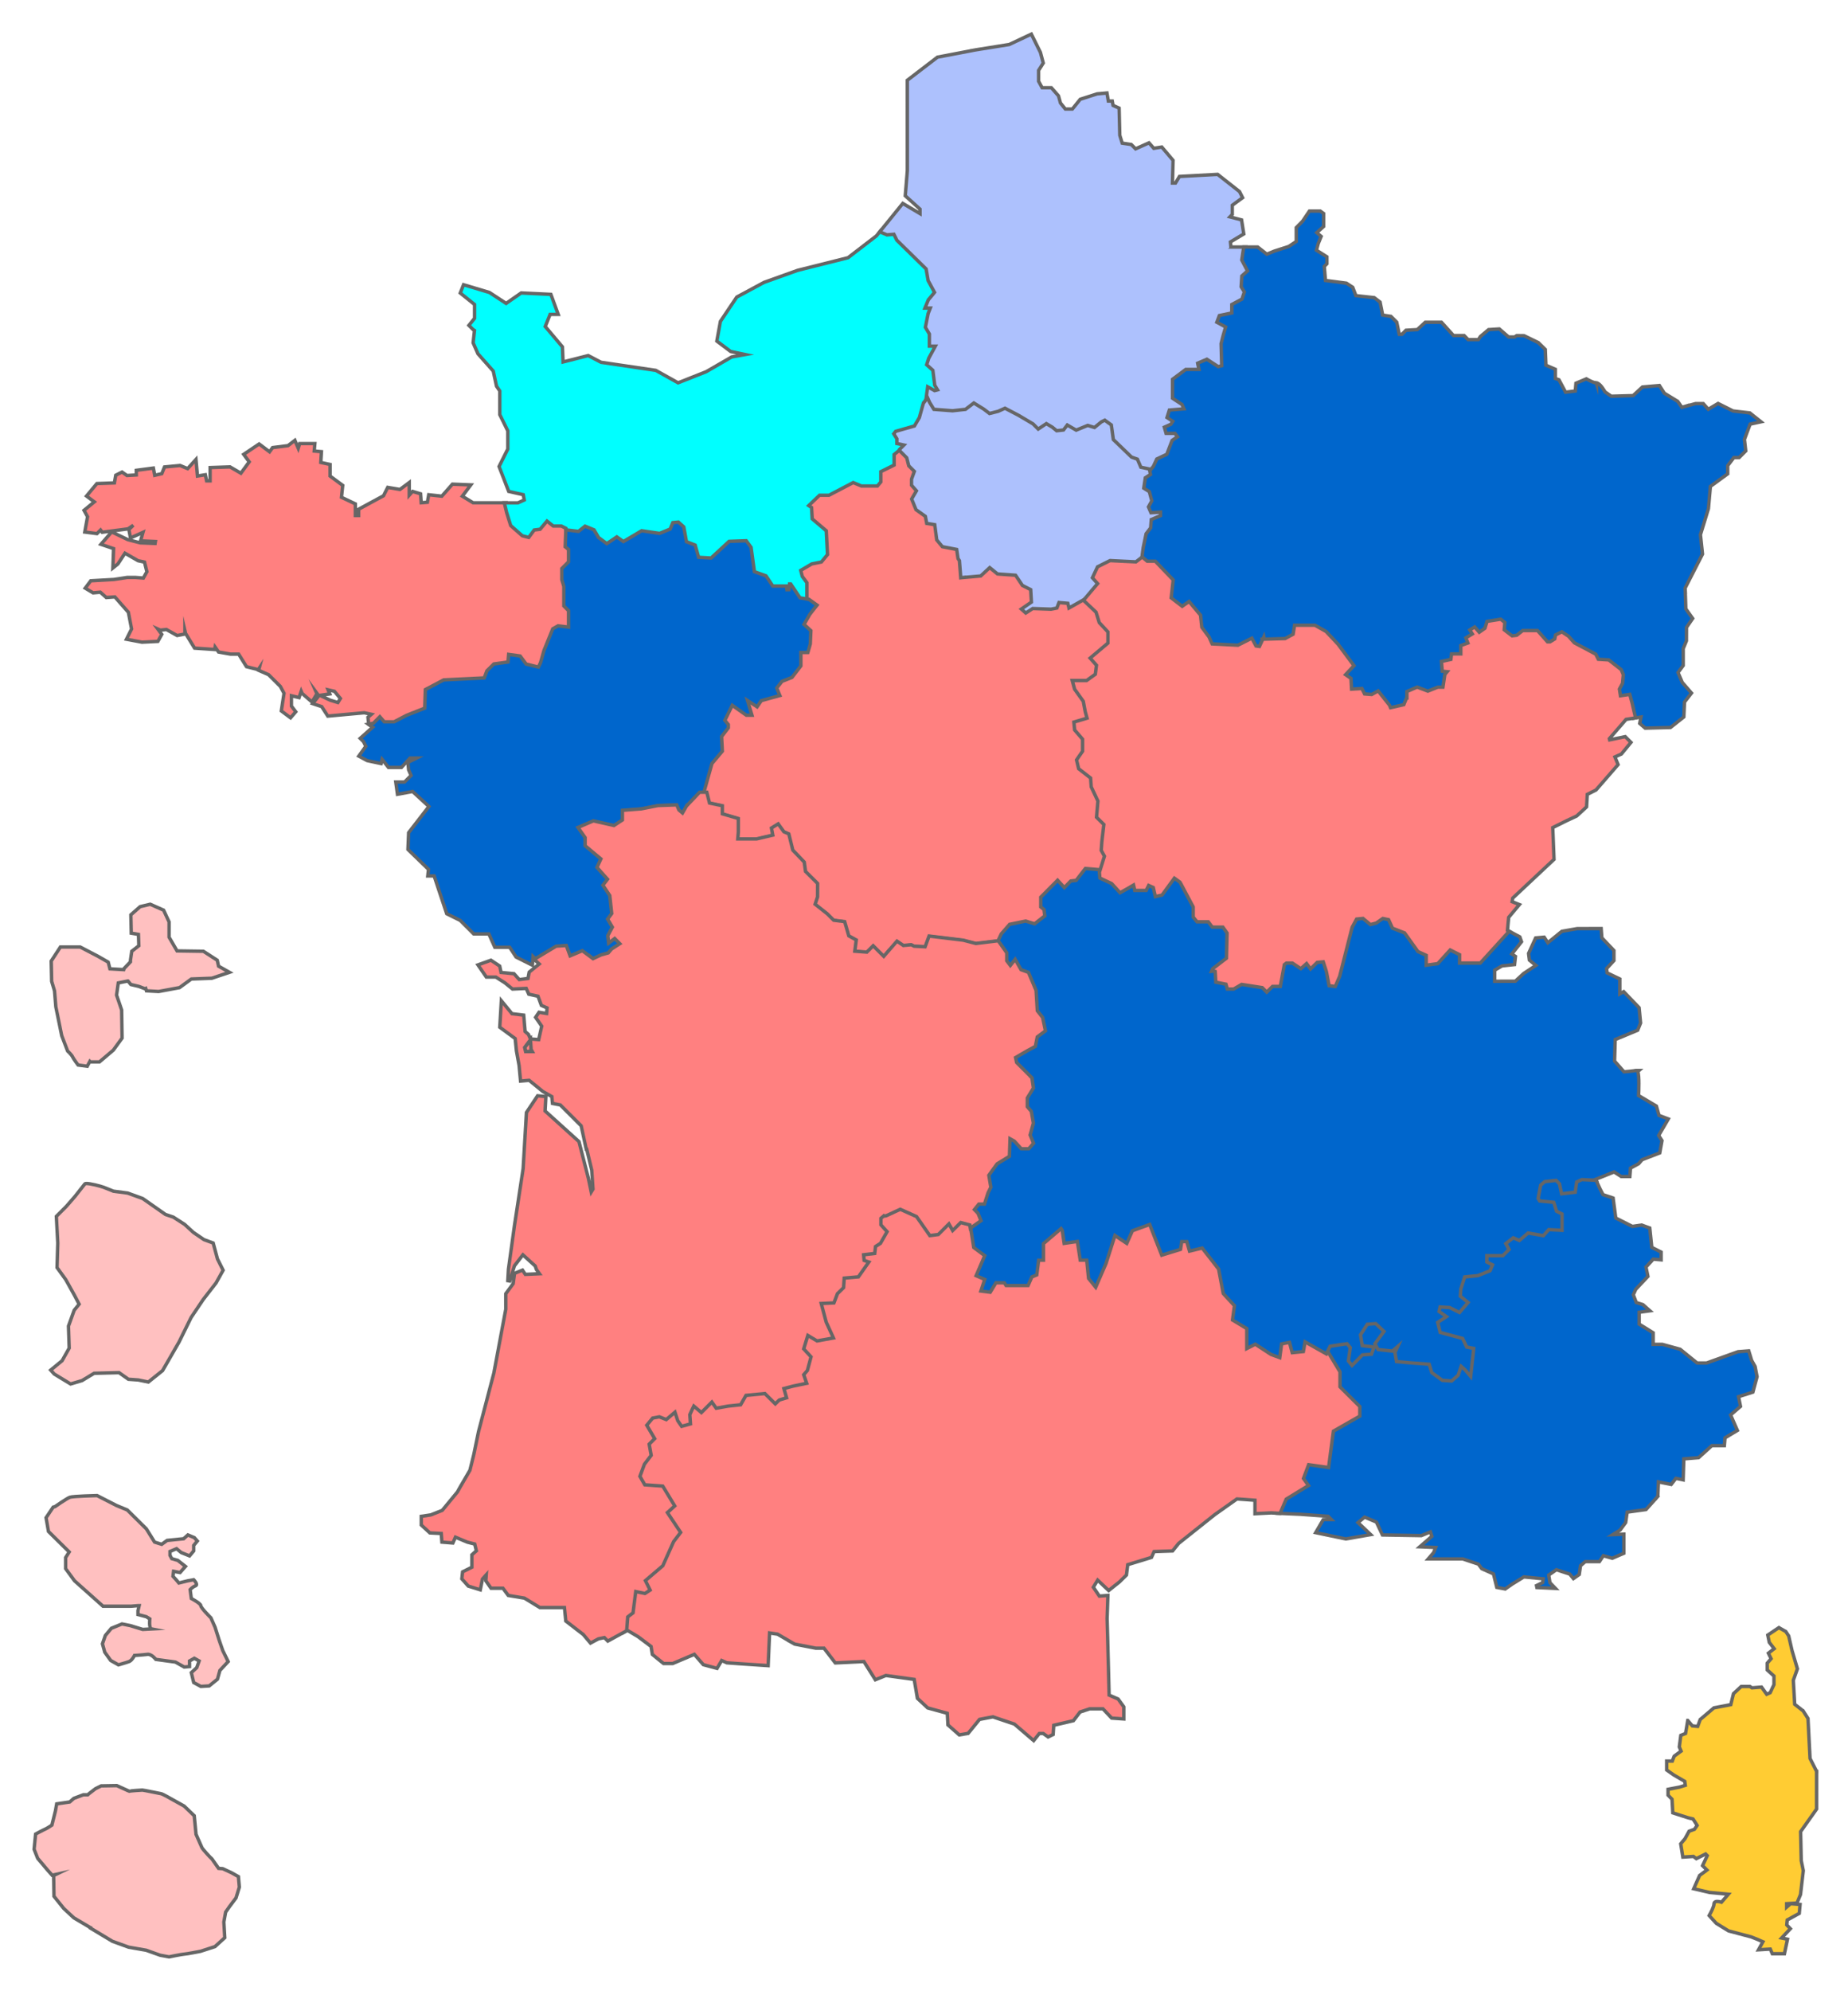 <?xml version="1.0" encoding="UTF-8" standalone="no"?>
<!-- Generator: Adobe Illustrator 16.0.0, SVG Export Plug-In . SVG Version: 6.00 Build 0)  -->

<svg
   version="1.1"
   id="Calque_1"
   x="0px"
   y="0px"
   width="542.033px"
   height="583.661px"
   viewBox="0 0 542.033 583.661"
   enable-background="new 0 0 542.033 583.661"
   xml:space="preserve"
   xmlns="http://www.w3.org/2000/svg"
   xmlns:svg="http://www.w3.org/2000/svg"
   xmlns:rdf="http://www.w3.org/1999/02/22-rdf-syntax-ns#"
   xmlns:cc="http://creativecommons.org/ns#"
   xmlns:dc="http://purl.org/dc/elements/1.1/"><defs
   id="defs23" />

<path
   id="path3558"
   fill="#FFC0C0"
   stroke="#666666"
   stroke-miterlimit="10"
   d="M44.058,265.079l-2.953,0.704l-2.724,2.399  l0.116,5.383l2.109,0.356l0.113,3.327l-2.067,1.616l-0.387,2.632v0.466l-1.848,1.935l-0.116,0.352l-4.059-0.237l-0.501-1.961  l-2.953-1.689l-5.274-2.753h-5.792l-2.696,4.123l0.126,5.942l0.728,2.425l0.116,0.444l0.377,4.588l1.731,8.479l1.722,4.488  c0,0,1.222,1.146,1.463,1.722c0.25,0.571,1.617,2.396,1.617,2.396l2.685,0.359l0.759-1.404l0.126,0.142h2.685l4.069-3.45  l2.581-3.543l-0.126-8.238l-1.49-4.369l0.5-3.564l2.811-0.563h0.027l0.849,1.025l2.338,0.552l1.848,0.702l0.174-0.083l0.213,0.677  l3.568,0.204l6.14-1.137L56.116,287l6.024-0.231l5.16-1.735l-3.195-1.803l-0.377-1.733l-4.069-2.63l-7.727-0.112l-2.338-4.013  v-4.479l-1.606-3.448L44.058,265.079z" />
<path
   id="path3560"
   fill="#FFCC33"
   stroke="#666666"
   stroke-miterlimit="10"
   d="M28.471,438.426c0,0-7.122,0.166-7.989,0.5  c-0.874,0.316-4.359,2.746-4.359,2.746l-0.53,0.15l-2.079,3.098l0.703,4.035l6.083,6.002l-1.051,1.637v3.248l2.61,3.568l8.363,7.463  h8.168l2.08-0.178h0.345l-0.345,1.463v1.145l2.454,0.646l1.02,0.637c0,0-0.335,2.771,0.531,2.939l-2.6,0.145l-3.665-1.121  l-2.428-0.49l-3.126,1.283l-1.761,2.105l-0.846,2.438l0.674,2.455l1.752,2.434l2.261,1.275c0,0,2.262-0.631,3.126-0.959  c0.868-0.328,1.58-1.785,1.58-1.785s2.586-0.16,3.8-0.328c1.22-0.156,2.463,1.473,2.463,1.473l5.734,0.783l2.606,1.461l1.549-0.141  v-1.641l1.407-0.789l1.404,0.789l-0.704,1.963l-1.588,1.463l0.702,2.9l2.081,1.137l2.464-0.148l2.426-1.965l0.704-2.564l2.434-2.605  l-1.589-3.246l-1.021-2.934l-1.231-3.885l-1.22-2.752c0,0-2.963-2.924-2.963-3.576c0-0.639-2.782-2.104-2.782-2.104l-0.346-2.604  c0,0,0.712-0.787,1.578-1.117c0.877-0.328-0.532-1.777-0.532-1.777l-1.72,0.312l-2.637,0.645l-0.676-0.818l-1.045-1.146l0.171-1.455  l1.905,0.355l1.579-1.795l-2.252-1.775l-1.761-0.498l-0.519-0.963v-1.148l1.923-0.814l1.377,1.137l2.434,0.977l1.222-1.461v-1.619  l1.06-1.279l-0.874-0.996l-1.906-0.789l-1.232,1.117l-4.852,0.484l-1.587,1.146l-2.079-0.646l-2.425-3.889l-5.59-5.531l-3.126-1.291  L28.471,438.426z"
   style="fill:#ffc0c0;fill-opacity:1" />
<path
   id="path3562"
   fill="#FFC0C0"
   stroke="#666666"
   stroke-miterlimit="10"
   d="M25.211,346.946  c-0.144,0.006-0.261,0.061-0.317,0.105l-2.917,3.695l-2.531,2.91l-2.916,2.924l0.413,7.812l-0.211,7.202l2.543,3.514l2.489,4.471  l1.444,2.74l-1.444,1.764l-1.683,4.666l0.213,6.449l-2.08,3.693l-3.341,2.744l1.022,1.154l2.53,1.543l2.282,1.381l3.349-0.992  l3.549-2.145l7.315-0.184l2.742,1.938l2.917,0.211l2.926,0.605l4.176-3.346l4.821-8.367l3.551-7.206l3.551-5.276l3.763-4.849  l2.078-3.731l-1.655-3.302l-1.261-4.676l-2.713-0.999l-3.089-2.104l-2.569-2.355l-3.339-2.146l-2.29-0.773l-6.679-4.671  l-4.396-1.593l-4.188-0.555c0,0-1.873-0.772-2.914-1.164C29.437,347.692,26.269,346.874,25.211,346.946L25.211,346.946z" />
<path
   id="path3564"
   fill="#0066CC"
   stroke="#666666"
   stroke-miterlimit="10"
   d="M34.259,523.452l-4.591,0.08l-1.666,0.82  l-1.904,1.467l-0.355,0.324h-1.308l-2.782,1.049l-1.203,1.057l-3.827,0.555l-0.356,2.021l-1.049,4.211c0,0-1.475,0.986-1.906,1.146  c-0.434,0.16-2.869,1.469-2.869,1.469L10,542.116l1.059,2.666l2.867,3.4l1.376,1.549l1.107-0.248l-0.675,0.326l0.097,6.088  l2.866,3.568l2.957,2.748l5.207,3.08l0.353-0.211l-0.414,0.299l6.178,3.711l4.762,1.725l5.119,0.891l4.101,1.463l2.608,0.49  c0,0,4.011-0.818,4.531-0.818c0.519,0,4.687-0.811,4.687-0.811l4.272-1.385l2.868-2.605l-0.267-4.621l0.529-2.895l1.146-1.637  l1.897-2.523l0.969-3.152l-0.268-3.08l-2.011-1.135l-2.607-1.203l-1.202-0.086l-1.937-2.758c-0.433-0.322-2.782-2.918-2.953-3.332  c-0.171-0.406-1.722-3.889-1.722-3.889l-0.53-5.447l-2.956-2.838l-3.483-1.932c0,0-2.781-1.613-3.301-1.699  c-0.53-0.076-5.13-1.057-5.476-1.057c-0.344,0-3.743,0.246-3.831,0.322l-0.442-0.17L34.259,523.452z"
   style="fill:#ffc0c0;fill-opacity:1" />
<path
   id="path3586"
   fill="#FFCC33"
   stroke="#666666"
   stroke-miterlimit="10"
   d="M532.837,519.303  l-0.001-0.002l0,0l-0.082-0.16l-1.854-3.639l-0.604-11.729l-1.419-2.23h-0.002l0,0l-2.479-1.934L526,492.559l1.197-3.352  l-1.585-5.355l-0.976-4.279l-0.854-1.291h-0.001l0,0l-2.021-1.146l-3.264,2.189l0.446,2.137l1.437,1.855l-1.701,1.311l0.396,0.807  l0.4,0.812l-1.134,1.309v1.994l0,0l0,0l1.976,1.781v2.52l-1.11,2.367l-1.021,0.451l-0.576-0.797l-0.941-1.309l-2.812,0.229  l-0.583-0.395h-2.562l-2.271,2.104l-0.788,3.213l-4.951,0.947l-4.021,3.416l-0.729,2.012l-1.584-0.145l-1.338-1.598l0,0h-0.001  l-0.646,3.816l-1.39,0.561l-0.438,3.385l0.526,1.229l-2.032,1.48l-0.556,1.445h-1.648v2.611l2.113,1.48l3.188,1.854l0.162,1.164  l-1.688,0.52l-3.364,0.646v1.713l1.161,1.195l0.229,4l4.497,1.438l1.438,0.355l1.196,1.885L497,536.254l-1.58,0.568l-1.209,2.207  l-1.244,1.479l0.628,3.902l3.104-0.195l0.844,0.645l2.729-1.357l0.479,0.48l-1.375,2.938l1.277,1.273l-2.14,1.592l-1.731,3.896  l4.678,1.094l5.479,0.512l-2.021,2.344c-0.411-0.139-1.271-0.361-1.771-0.133c-0.028,0.014-0.062,0.027-0.139,0.086  c-0.008,0.006-0.042,0.035-0.096,0.092c-0.019,0.021-0.049,0.043-0.075,0.088l-0.053,0.105l0.002,0.02  c-0.004,0.021-0.009,0.021-0.009,0.023l-0.021,0.045c-0.017,0.025-0.021,0.062-0.026,0.121l-0.005,0.084  c0,0.729-0.938,2.559-1.312,3.188l-0.104,0.189l2.087,2.283l3.598,2.213l6.669,1.77l1.935,0.775l1.479,0.646l-1.292,2.35  l3.458-0.207l0.589,1.359h3.562l0.896-4.25l-1.729-0.355l2.57-2.725l-1.062-1.104l0.146-1.455l3.532-1.939l0.229-2.615l-2.771-0.223  l-1.161,1v-1.004l3.028-0.186l1.041-2.521l0.803-6.928l0.007-0.047l-0.6-2.934l-0.062-2.646l0.003-0.002l-0.128-5.852l4.688-6.623  V519.29h0.007v0.006h-0.005v0.006v0.002H532.837L532.837,519.303z" />
<path
   id="path3574"
   fill="#FF8080"
   stroke="#666666"
   stroke-miterlimit="10"
   d="M167.351,164.954  v-4.177l-0.963-0.774l0.189-5.511l-1.735-0.868l-2.374-0.031l-2.115-1.679l-2.234,2.665l-1.764,0.22l-1.521,2.065l-1.297-0.312  l-3.228-2.833l-1.126-3.619l-0.646-2.698h-9.746l-3.181-1.938l2.488-3.318l-5.397-0.216l-2.066,2.342v0.003l-1.048,1.182  l-3.845-0.42l-0.386,2.203l-1.81,0.146l-0.181-2.623l-2.354-0.709l-0.978,1.11v-3.71l-2.723,2.028l-3.591-0.606l-1.239,2.456  l-7.291,3.947v1.851h-0.963v-3.421l-4.073-1.931l0.371-3.487l-3.704-2.731v-3.401l-2.732-0.592l0.188-3.158l-2.114-0.188  l0.188-2.184h-4.455l-0.418,1.36l-0.983-2.316l-2.024,1.562l-4.517,0.569l-0.897,1.23l-3.052-2.289l-4.531,3.043l1.618,2.2  l-2.437,3.329l-3.18-1.852l-5.845,0.199v3.896h-1.021l-0.384-1.792l-2.308,0.369l-0.439-4.861l-2.44,2.694l-2.22-0.917l-4.565,0.43  l-0.792,1.963l-2.074,0.486l-0.401-2.127l-5.011,0.666v1.354l-2.738,0.165l-1.436-1.012l-1.858,0.929l-0.392,2.253l-5.141,0.187  l-3.038,3.659l2.29,1.71l-3.022,2.478l1.038,1.875l-0.818,4.486l3.584,0.466l1.052-1.049l0.488,0.646l7.579-0.988l1.544-1.064  l-1.313,1.257l0.478,2.472l3.665-1.646l-0.709,2.497l4.354,0.189l-0.094,0.561l-4.355-0.168l-3.665-0.949l-4.706-2.255l-3.163,3.635  l3.712,1.262l-0.203,5.684l1.48-1.194l2.063-3.145l3.851,2.203l1.873,0.399l0.707,2.827l-1.036,1.854l-2.363-0.176l-2.389,0.005  l-3.878,0.591l-6.795,0.383l-1.632,2.159l2.311,1.377l2.124-0.188l1.748,1.563l2.51-0.188l3.972,4.517l0.937,4.882l-1.507,3.014  l4.554,0.861l4.667-0.229l1.144-2.063l-1.177-1.576l0.771,0.344l1.767-0.186l3.138,1.757l2.288-0.443v-0.986l0.189,0.81L57.07,190  l5.891,0.401l0.135-0.714l1.007,1.452l3.521,0.62H70l0.022,0.035l2.279,3.646l3.449,0.862l0.265-0.401l-0.16,0.605l2.903,1.268  l3.459,3.432l1.088,2.026l-0.794,5.171l2.713,2.026l1.529-1.771l-1.273-1.677v-3.019l2.242,0.538l0.62-1.859l0.282,0.654  l2.881,2.495l1.45-2.404l-0.171-0.388l0.667,0.905l0.146-0.021l-1.888,2.378l2.647,0.883l1.792,2.783l10.698-0.979l2.086,0.455  l-1.007,0.866l0.218,2.068l0.585,0.438l1.062-0.189l1.587-1.587l1.035,1.201h3.263l3.829-1.958l5.649-2.229l0.188-5.494l1.267-0.685  l0,0l3.621-1.932l12.229-0.6l0.824-2.28l1.852-1.817l4.42-0.613l0.181-2.08l2.5,0.346l1.739,2.33l4.279,1.053l0.874-1.83l0.986-3.5  l2.492-6.151l1.198-0.683l3.55,0.437v-5.744l-1.375-1.375v-5.532l-0.594-1.979v-2.956L167.351,164.954L167.351,164.954z   M98.102,202.664l1.736,2.1l-0.733,1.183l-2.271-0.695l-2.993-1.401l2.882-0.432l-0.487-1.19L98.102,202.664L98.102,202.664z" />
<polygon
   id="polygon3576"
   fill="#0066CC"
   stroke="#666666"
   stroke-miterlimit="10"
   points="237.538,175.152 235.008,174.714   232.241,170.596 231.028,170.596 230.971,171.19 226.992,171.19 225.057,168.303 221.822,167.143 220.879,160.293 219.167,157.902   213.616,158.099 208.346,162.964 205.667,162.811 205.667,162.811 205.377,162.796 204.394,159.326 201.88,158.363 201.111,154.146   199.186,152.428 196.939,152.645 196.106,154.633 193.391,155.743 188.086,154.958 182.88,158.038 180.933,156.655 177.998,158.623   176.061,157.219 174.667,154.842 171.503,153.55 169.496,155.144 165.983,154.714 165.778,160.284 166.752,161.069 166.752,164.709   164.784,166.677 164.784,169.926 165.377,171.909 165.377,177.643 166.752,179.018 166.752,183.837 163.677,183.46 162.125,184.341   159.544,190.719 158.56,194.209 158.26,194.866 157.919,195.548 157.607,195.479 154.324,194.665 152.562,192.306 149.187,191.839   148.994,194.071 144.85,194.645 142.81,196.652 142.025,198.732 130.13,199.316 124.757,202.151 124.57,207.596 119.256,209.693   115.603,211.597 112.689,211.597 111.413,210.112 109.5,212.025 108.036,212.297 109.316,213.177 105.646,216.447 106.619,217.42   107.297,218.776 105.234,221.655 107.692,222.973 111.776,223.844 112.075,222.601 113.937,224.977 117.747,224.977   120.277,222.227 122.187,222.227 119.64,223.502 119.847,225.674 120.569,227.33 118.647,229.253 116.083,229.253 116.58,232.841   121.021,232.03 125.798,236.426 125.738,236.502 125.517,236.779 125.522,236.783 119.85,244.1 119.653,249.017 125.675,254.852   125.467,256.789 127.335,256.789 131.025,267.858 135,269.83 138.958,273.789 143.388,273.789 145.138,277.694 149.483,277.694   151.376,280.564 156.164,282.958 156.338,280.397 157.136,281.149 163.238,277.443 165.691,277.276 166.878,280.484   170.727,278.867 173.859,281.216 176.505,279.968 178.752,279.349 179.752,278.155 182.744,276.232 180.362,273.812   179.006,274.841 178.892,273.894 180.302,271.267 178.942,268.947 180.05,267.451 179.444,261.866 177.578,259.006 178.973,257.197   175.813,253.655 176.983,251.095 172.227,247.132 172.227,244.835 170.452,242.312 170.933,242.111 170.926,242.105   174.113,240.737 180.205,242.12 183.166,240.179 183.166,237.577 188.206,237.186 193.033,236.223 198.108,236.044 198.622,237.23   200.353,238.728 201.833,236.131 205.462,232.318 207.062,232.318 209.325,224.162 212.483,220.402 212.264,216.113   214.227,213.557 214.227,212.192 213.312,211.07 213.873,209.923 215.007,207.653 218.707,210.257 221.362,210.257 220.297,206.76   222.225,208.029 223.673,205.905 229.55,204.284 228.519,201.789 229.735,200.238 232.674,199.084 235.506,195.405 235.506,191.884   237.401,191.884 238.256,188.88 238.45,184.646 236.586,182.932 238.005,180.458 240.512,177.272 " />
<polygon
   id="polygon3580"
   stroke="#666666"
   stroke-miterlimit="10"
   points="338.468,146.902 337.625,143.733   336.129,142.806 336.483,140.418 338.104,139.381 337.874,138.164 338.661,137.203 335.049,136.445 334.06,134.123 332.246,133.507   327.119,128.563 326.521,124.227 324.112,122.483 322.709,123.193 320.896,124.655 319.008,124.077 315.701,125.436   312.881,123.815 311.61,125.484 310.112,125.645 308.987,124.73 306.89,123.477 304.591,125.008 304.254,124.672 304.253,124.676   303.388,123.809 299.034,121.224 294.776,119 292.569,120.011 290.368,120.57 288.896,119.455 285.597,117.408 282.965,119.421   279.386,119.816 274.257,119.422 273.169,117.653 272.224,115.445 270.349,117.77 269.112,122.153 267.96,124.106 267.942,124.098   267.819,124.343 267.812,124.355 262.377,125.916 261.399,127.127 262.469,128.797 262.469,130.513 263.917,130.822   263.207,131.535 263.372,133.077 263.71,132.822 265.403,134.517 266,136.861 267.483,138.347 266.771,140.325 266.751,142.477   268.058,143.962 266.717,146.247 268.183,149.808 270.873,151.725 271.295,153.97 273.626,154.343 274.171,158.519 276.077,160.827   279.354,161.443 280.065,161.586 280.412,163.908 280.819,164.56 281.246,170.034 287.897,169.434 290.312,167.197 292.342,168.844   297.54,169.215 298.757,171.043 298.758,171.043 298.758,171.037 299.472,172.095 301.729,173.241 301.897,176.213 298.599,178.488   300.801,180.458 303.071,179.01 308.328,179.189 310.431,178.783 311.002,177.275 312.717,177.424 313.134,179.164 318.354,176.218   322.73,171.078 321.127,169.279 322.375,166.616 325.71,164.947 333.368,165.322 334.996,164.072 335.396,164.472 335.91,160.608   336.677,156.771 338.062,154.975 338.245,152.724 340.979,151.561 340.979,149.48 337.963,149.674 337.513,148.63 "
   fill="#ADC1FD" />
<polygon
   id="polygon3584"
   fill="#0066CC"
   stroke="#666666"
   stroke-miterlimit="10"
   points="513.776,398.805 512.924,396.014   509.778,396.252 500.56,399.565 497.78,399.565 492.802,395.536 487.598,394.105 484.882,394.095 484.882,390.697 480.787,388.167   480.787,384.689 483.931,384.26 481.875,382.45 479.936,381.838 479.064,379.562 479.774,377.969 483.346,374.174 482.781,371.424   483.079,371.111 483.08,371.111 483.156,371.027 483.62,370.534 483.613,370.534 484.921,369.114 487.226,369.32 487.226,367.056   484.488,365.67 483.892,359.991 481.488,359.12 478.787,359.523 473.922,357.073 473.137,351.202 470.17,350.213 469.232,348.366   467.874,345.385 463.869,345.187 461.903,346.066 461.506,348.937 458.507,349.286 457.95,346.715 456.632,345.396 452.863,345.795   451.34,347.114 450.518,351.422 451.25,352.618 455.293,353.019 456.054,355.482 457.566,356.239 457.566,360.017 454.02,359.838   452.472,361.573 448.029,360.795 445.531,362.92 443.761,362.142 440.886,364.379 441.867,366.157 440.556,367.469 435.503,367.469   435.503,370.297 436.979,371.036 436.545,372.038 433.387,373.32 429.142,373.739 427.879,377.713 427.679,380.215 429.719,381.87   427.916,383.989 425.405,382.719 421.912,382.486 421.401,384.679 423.174,385.917 420.989,387.355 421.896,391.043   428.558,392.834 429.75,395.377 431.565,395.73 430.924,401.694 430.924,401.694 430.892,402.008 430.155,401.137 428.255,399.465   427.136,402.754 425.542,404.178 425.153,404.149 425.151,404.141 424.874,404.124 424.536,404.094 424.537,404.098   423.224,404.006 420.438,401.959 419.623,399.327 413.955,398.907 410.089,398.551 409.738,396.53 411.072,393.674 410.605,393.322   408.173,395.394 404.548,395.017 403.938,393.947 406.702,390.2 403.69,387.363 400.662,387.607 398.395,391.14 399.009,394.976   402.173,395.363 401.806,396.387 399.325,396.573 396.575,399.348 396.086,398.743 396.646,394.834 395.298,393.23 389.694,394.058   388.467,396.547 389.209,396.961 392.438,402.321 392.438,406.797 398.251,412.581 398.251,414.782 395.61,416.282 395.612,416.284   390.556,419.174 389.169,429.526 383.446,428.719 381.649,433.5 382.933,435.303 376.778,439.063 374.821,443.614 381.438,443.911   389.542,444.499 390.515,445.469 388.128,445.469 385.895,449.29 394.73,451.137 402.036,449.868 398.312,446.346 400.257,444.741   403.703,446.19 405.48,449.971 416.887,450.163 419.553,449.075 419.98,450.364 416.44,453.442 421.084,453.643 420.479,455.172   418.896,457.004 429.062,457.004 433.618,458.524 433.968,458.991 434.605,459.856 438.046,461.389 439.024,465.34 441.493,465.805   443.552,464.37 446.966,462.264 452.621,462.821 452.489,463.917 450.668,464.813 450.785,465.381 456.233,465.635 454.613,463.971   454.252,461.721 456.505,460.165 459.304,461.086 460.405,461.434 461.494,462.768 463.203,461.567 463.583,458.989   464.976,457.788 469.117,457.788 470.274,456.055 472.885,456.807 476.29,455.342 476.29,449.739 473.031,449.885 475.179,448.555   476.824,446.323 477.257,443.286 482.796,442.522 485.812,439.149 485.819,439.157 485.999,438.938 486.212,438.7 486.203,438.692   486.252,438.633 486.43,434.415 490.175,435.163 491.549,433.381 493.684,433.823 493.874,427.67 498.208,427.313 502.104,423.79   505.764,423.79 505.961,421.51 509.588,419.329 507.602,414.792 510.505,412.288 509.93,409.444 514.142,408.098 515.359,403.592   514.782,400.588 " />
<polygon
   id="polygon4147"
   fill="#00FFFF"
   stroke="#666666"
   stroke-miterlimit="10"
   points="274.747,112.792 274.181,108.248   272.483,106.732 272.978,105.217 274.347,102.664 275.39,100.87 273.2,100.87 273.2,97.744 272.06,95.834 272.804,92.092   273.747,89.714 272.185,89.714 272.784,88.231 274.819,85.766 272.81,82.1 272.207,78.554 263.58,70.117 262.542,68.042   260.257,68.241 258.432,67.463 257.057,69.15 248.73,75.548 233.918,79.26 224.095,82.78 216.095,87.093 211.301,94.222   210.254,99.988 214.308,103.037 218.562,103.933 214.624,104.635 207.128,108.964 198.885,112.224 192.353,108.577 176.3,106.206   172.525,104.236 166.953,105.652 166.953,105.651 165.147,106.109 164.97,101.689 159.927,95.717 161.347,92.167 163.73,92.167   161.579,86.296 152.872,85.875 148.455,88.94 143.558,85.738 135.966,83.467 135.002,85.897 139.188,89.258 139.188,93.321   137.522,95.386 138.724,96.582 139.169,96.886 138.773,100.506 140.181,103.705 144.679,108.787 145.631,113.21 146.593,114.617   146.593,121.552 148.937,126.31 148.937,131.637 146.378,136.756 149.203,144.06 153.477,145.02 153.771,146.564 151.92,147.411   147.917,147.411 148.605,150.265 149.79,154.064 153.194,157.058 155.081,157.547 156.685,155.37 158.424,155.151 160.437,152.756   162.259,154.2 164.636,154.2 165.969,154.867 165.969,155.321 169.67,155.775 171.599,154.246 174.235,155.32 174.261,155.364   174.424,155.689 174.443,155.673 175.575,157.587 177.98,159.359 180.919,157.389 182.847,158.757 188.205,155.588 193.462,156.362   196.559,155.096 197.351,153.21 198.979,153.051 200.554,154.459 201.347,158.804 203.895,159.78 204.915,163.375 208.565,163.582   213.858,158.693 218.873,158.515 220.296,160.454 221.277,167.589 224.67,168.804 226.673,171.793 230.667,171.793 230.815,172.878   231.414,172.862 231.575,171.195 231.923,171.195 234.654,175.264 237.257,175.685 237.258,170.609 235.89,168.797 235.556,167.509   238.256,165.9 241.249,165.297 243.329,162.778 242.938,155.313 238.813,151.813 238.625,148.452 238.152,148.135 240.605,145.789   243.207,145.789 250.283,142.132 252.468,143.05 257.63,143.071 258.942,141.508 258.942,138.647 262.851,136.71 262.851,133.541   263.929,132.65 263.833,131.757 265.122,130.468 263.065,130.028 263.065,128.623 262.136,127.168 262.724,126.438 268.215,124.872   269.649,122.424 270.853,118.099 272.304,116.301 272.567,114.341 274.043,115.154 275.931,114.64 " />
<polygon
   id="polygon4149"
   stroke="#666666"
   stroke-miterlimit="10"
   points="364.812,81.203 366.646,79.565   364.833,76.132 365.396,72.416 362.047,72.416 362.06,72.408 361.041,72.408 360.896,70.929 364.812,68.579 364.159,64.466   360.748,63.578 361.44,62.859 361.44,60.172 364.462,57.956 363.565,56.167 357.146,51.121 345.938,51.728 344.786,53.658   343.89,53.658 344.071,47.007 340.763,43.103 338.416,43.478 337.003,41.875 333.084,43.631 331.812,42.362 329.153,41.969   328.44,39.659 328.25,31.697 326.474,30.904 326.237,29.627 325.084,29.627 324.674,27.259 321.802,27.515 316.842,29.105   314.528,31.97 312.476,31.97 311.041,30.193 310.463,28.097 308.371,25.721 305.666,25.721 304.63,23.82 304.63,20.639   305.998,18.477 305.162,15.356 302.5,10 296.021,13.044 286.31,14.6 285.978,14.659 285.978,14.658 285.903,14.672 285.338,14.771   285.343,14.778 274.962,16.758 266.125,23.53 266.126,50.029 266.043,51.067 266.046,51.068 265.522,57.391 269.849,61.307   269.849,62.62 264.796,59.631 258.039,67.954 260.162,68.855 262.188,68.679 263.063,70.434 271.646,78.852 272.226,82.256   274.099,85.706 273.569,86.36 272.292,87.887 271.296,90.317 272.858,90.317 272.226,91.927 271.421,95.949 272.594,97.914   272.594,101.474 274.341,101.474 272.421,104.992 271.798,106.927 273.608,108.546 274.162,112.933 274.983,114.276   274.124,114.512 272.097,113.389 271.58,117.211 272.065,116.598 272.64,117.927 273.906,119.996 279.396,120.413 283.198,119.997   285.633,118.134 288.56,119.946 290.235,121.221 292.771,120.576 294.765,119.668 298.745,121.749 302.99,124.26 304.513,125.781   306.901,124.187 308.644,125.221 309.926,126.269 311.933,126.05 313.039,124.594 315.653,126.098 319.035,124.709 321.021,125.316   323.026,123.688 324.05,123.177 324.136,123.242 324.135,123.252 324.44,123.472 324.677,123.649 324.679,123.642 325.961,124.564   326.551,128.852 331.876,133.986 333.605,134.605 334.62,136.969 338.229,137.726 338.79,137.025 339.744,135.001 342.688,133.621   344.263,129.502 346.188,128.19 344.919,126.441 342.463,126.441 342.219,125.566 343.812,124.855 344.808,123.344 342.997,122.148   343.431,120.774 348.149,120.381 347.165,118.165 344.507,116.423 344.507,111.485 347.995,108.884 352.39,108.884 351.958,106.827   353.929,105.984 357.219,108.129 358.952,107.654 358.758,100.803 359.339,98.509 360.188,95.557 357.646,94.192 358.086,93.029   361.882,92.232 361.882,89.649 364.77,88.115 365.63,85.524 364.64,83.923 "
   fill="#ADC1FD" />
<path
   id="path4151"
   fill="#0066CC"
   stroke="#666666"
   stroke-miterlimit="10"
   d="M516.514,123.649l-3.274-2.602l-4.907-0.567  l-4.412-2.206l-2.864,1.708l-1.479-1.666h-2.267l-3.095,0.849l0.021-0.03l-0.679,0.21l-0.166,0.045l-0.004,0.007l-0.069,0.023  l-1.224-1.757l-3.938-2.396l-1.438-2.25l-4.974,0.434l-2.741,2.52l-6.413,0.182l-1.83-1.276c-0.249-0.443-1.165-1.986-2.021-2.465  c-0.039-0.021-0.104-0.056-0.153-0.076c-0.038-0.019-0.092-0.032-0.125-0.048l-0.175-0.036v0.299l-0.094-0.299  c-0.69,0-2.104-0.729-2.766-1.115l-0.13-0.077l-3.059,1.285l-0.188,2.282l-2.854,0.352l-1.938-3.64l-1.062-0.375v-2.704  l-2.758-1.191l-0.188-4.614l-2.057-2.021l-4.176-2.023l-2.158-0.028l-0.604,0.406h-1.767l-2.729-2.354l-3.149,0.202l-2.421,2.032  l-0.567,0.896h-3.02l-1.154-1.188h-0.351v-0.002h-2.771l-3.531-3.906h-4.75l-2.351,2.163l-3.322,0.188l-1.146,1.184h-0.398v0.004  h-0.415l-0.749-3.568l-1.697-1.695l-0.771-0.107l0.004-0.005l-1.646-0.254l-0.763-3.814l-1.724-1.307l-5.366-0.583l-0.938-2.451  l-1.856-1.209l-6.141-0.797l-0.344-4.119l0.771-0.77v-2.04l-3.073-1.939l0.521-1.909l0.861-2.137l-1.28-1.103l2.003-1.802v-3.816  l-0.979-0.708h-3.189l-2.021,2.996l-1.835,1.866v4.059l-2.181,1.45l-4.266,1.371l-2.186,0.899l-2.69-2.109h-4.08l-0.585,3.818  l1.688,3.193l-1.666,1.487l-0.203,3.154l0.944,1.525l-0.697,2.096l-2.99,1.591v2.471l-3.642,0.764l-0.743,1.962l2.579,1.385  l-0.725,2.495l-0.604,2.384l0.137,5.201h0.005l0.044,1.277l-1.02,0.274l-3.334-2.17l-2.714,1.16l0.378,1.818h-3.854l-3.888,2.896  v5.564l2.777,1.82l0.566,1.283l-4.275,0.357l-0.688,2.187l1.688,1.116l-0.562,0.865l-1.907,0.85l0.512,1.814h2.604l0.729,1.001  l-1.572,1.063l-1.553,4.069l-2.932,1.37l-1.006,2.162l-1.062,1.295l0.212,1.093l-1.509,0.964l-0.455,3.049l1.627,1.013l0.726,2.706  l-0.979,1.77l0.735,1.704l2.797-0.18v0.403l-0.006,0.001v0.639l-2.704,1.146l-0.188,2.439l-1.32,1.711l-0.841,4.049l-0.459,3.448  l1.434,1.173h2.319l4.877,5.087l-0.604,5.312l3.847,2.956l1.924-1.344l2.893,3.44l0.375,3.52l2.172,2.916l1.044,2.323l8.075,0.42  l3.716-1.873l1.097,2.034l1.741,0.238l1.018-2.187l6.252-0.181l2.795-1.482l0.396-2.425h5.32l1.324,0.746l-0.002-0.008l1.696,0.948  l3.438,3.658l4.354,5.862l-2.604,2.792l1.917,1.301l0.192,3.465l3.229-0.19l0.771,1.537l2.604,0.208l1.604-0.893l2.938,3.676  l0.488,1.162l4.688-1.059l0.774-1.894l0.308,0.053v-2.126l2.426-1.063l3.12,1.189l2.991-1.21h1.945l0.621-4.078l1.271-1.524  l-2.062-0.221l-0.146-1.834l2.673-0.583l0.186-1.509h2.783v-2.621l2.242-0.814l-0.611-1.618l0.528-0.334l1.457-0.882l-0.752-1.158  l0.481-0.299l1.354,1.575l2.271-1.59l0.566-1.857l3.374-0.543l0.771,0.604l-0.188,2.158l2.761,2.109l1.771-0.212l1.729-1.363h3.854  l2.938,3.313h1.188l1.748-1.083l0.218-1.14l1.271-0.64l1.569,1.039l1.729,1.939l6.219,3.302h0.002l0.853,1.665l3.204,0.192  l3.396,2.645l0.505,1.204l-0.183,2.208l-0.981,1.813l0.438,2.738l2.78-0.411l0.521,1.892l1.029,4.428l2.166-0.353l-0.354,1.874  l1.595,1.376l7.438-0.194l3.903-3.084l0.188-4.355l2.062-2.648l-2.69-3.088l-1.261-2.927l1.521-2.063v-4.946l0.943-2.289  l0.021-3.927l1.812-2.627l-2.01-2.817l-0.169-5.059l0.011,0.003l-0.021-0.461l-0.007-0.207l-0.003-0.001l-0.021-0.355l5.062-9.896  l0.04-0.08l-0.604-5.685l2.34-7.628l0.581-6.521l5.073-3.697V136.5l1.813-2.366h1.539l1.938-1.94l-0.383-3.385l1.667-4.467  L516.514,123.649z" />
<polygon
   id="polygon4153"
   fill="#FF8080"
   stroke="#666666"
   stroke-miterlimit="10"
   points="393.033,406.553 393.033,402.159   389.638,396.516 382.292,392.398 381.729,395.625 379.426,395.855 378.605,392.799 375.341,393.422 374.831,397.147   373.021,396.491 368.188,393.334 366.25,394.316 366.25,389.103 362.976,387.144 362.123,386.622 362.679,382.549 359.328,378.917   357.969,371.81 352.823,365.187 349.291,366.042 348.521,363.381 346.076,363.381 345.688,365.793 341.067,367.217 337.536,358.208   331.672,360.316 330.203,363.607 326.667,361.241 323.808,370.185 321.19,376.202 319.835,374.534 319.255,368.82 317.335,368.82   316.481,363.25 312.608,363.814 312.125,360.515 311.328,359.267 305.433,364.295 305.433,368.82 304.092,368.82 303.519,373.314   302.192,373.855 301.13,376.254 295.396,376.254 294.866,375.443 291.752,375.443 290.104,378.172 289.806,378.142 288.478,377.959   289.543,374.732 287.062,373.648 289.542,367.89 286.14,365.355 285.002,358.092 281.615,357.187 279.552,359.217 278.458,357.282   274.937,360.799 272.999,361.045 269.211,355.625 264.042,353.316 259.8,355.295 258.786,355.454 259.021,355.808 257.773,356.881   257.773,359.292 259.458,361.152 257.85,364.025 256.23,365.06 256.021,366.907 252.66,367.318 252.889,369.924 253.882,370.265   251.443,373.73 247.046,374.118 246.85,377.198 245.15,378.868 244.182,381.353 240.1,381.545 241.775,387.797 243.486,391.542   243.585,391.76 239.762,392.452 236.593,390.564 235.055,395.562 237.217,397.915 236.307,401.405 235.052,402.858 235.81,405.045   232.412,405.758 229.178,406.62 229.962,409.346 228.945,409.651 228.93,409.635 228.426,409.803 228.274,409.848 228.283,409.86   227.39,410.68 224.561,407.881 218.422,408.473 216.859,411.225 213.462,411.588 210.337,412.149 208.868,410.081 205.685,413.258   203.287,411.213 201.711,414.583 201.886,416.942 200.171,417.417 199.35,416.25 198.255,412.93 195.304,415.45 193.454,414.704   191.102,415.141 188.961,417.735 191.262,421.624 189.754,423.129 190.352,426.467 188.498,428.893 187.031,432.825   188.743,435.836 193.545,436.168 194.028,436.213 197.134,441.34 194.969,443.319 198.899,449.2 197.056,451.62 193.958,458.588   188.55,463.198 189.912,465.918 189.05,466.487 185.949,465.85 185.109,472.487 183.542,473.676 183.176,478.405 184.014,477.93   187.15,479.792 190.962,482.657 191.336,484.995 194.633,487.665 197.302,487.665 203.656,484.973 206.293,488.004 210.319,489.086   211.681,486.78 213.186,487.452 216.789,487.706 216.789,487.709 225.306,488.28 225.725,478.704 228.057,479.051 231.683,481.163   231.667,481.174 233.089,481.969 239.267,483.163 241.682,483.163 245,487.483 253.389,487.079 256.743,492.422 259.838,491.172   268.136,492.321 268.674,495.42 268.673,495.42 269.081,497.858 272.092,500.676 277.854,502.254 278.039,505.661 281.364,508.59   283.961,508.139 287.308,504.045 291.217,503.297 297.524,505.411 303.188,510.262 304.843,508.17 305.979,508.17 307.42,509.19   308.894,508.471 309.08,505.768 314.843,504.42 316.79,501.877 319.593,500.952 323.509,500.952 326.062,503.663 329.627,503.911   329.627,500.368 327.959,498.065 325.312,496.92 324.892,480.53 324.895,480.532 324.724,474.469 324.954,467.7 322.449,467.899   320.685,465.295 321.955,463.213 325.185,466.262 328.349,463.739 330.395,461.725 330.624,459.829 330.629,459.829   330.771,458.688 337.745,456.547 338.506,454.844 343.924,454.659 345.714,452.44 356.265,444.043 362.801,439.418 364.669,439.545   364.667,439.547 368.094,439.797 368.094,443.741 372.847,443.504 375.46,443.639 377.254,439.473 383.792,435.483 382.319,433.415   383.838,429.381 389.681,430.204 391.104,419.551 398.847,415.133 398.847,412.334 " />
<path
   id="path4155"
   fill="#0066CC"
   stroke="#666666"
   stroke-miterlimit="10"
   d="M489.33,328.021l-2.722-1.041l-0.771-2.724  l-5.229-3.096c0.052-1.123,0.255-5.865-0.229-7.02l0.367-0.332h-0.938c-0.646,0.161-2.889,0.34-3.479,0.395l-2.766-3.146  l0.104-3.375h-0.002l0.083-2.938l6.594-2.729l0.854-2.121l-0.431-4.483l-4.52-4.708l-1.13,0.643v-4.358l-3.74-1.791l-0.146-1.265  l2.145-2.328v-2.956l-3.54-3.728l-0.2-2.703l-6.979,0.004l-4.546,0.795l-4.115,3.341l-1.069-1.623l-2.509,0.221l-2.041,4.472  l-0.036,0.078l0.243,1.953l1.906,1.562l-3.604,2.368l-2.438,2.265h-4.303l-0.019,0.013h-1.722v-3.248l2.142-1.259l3.687-0.396  l0.267-2.392l-1.062-0.702l2.841-3.593l-0.5-1.425l-3.652-1.943l-8.188,9.012h-5.229v-2.229l-3.491-1.746l-3.801,4.182l-2.486,0.345  v-2.599l-2.637-1.203l-3.908-5.478l-3.501-1.362l-1.169-2.562l-2.246-0.463l-1.999,1.419l-1.354,0.354l-2.139-1.765l-2.438,0.247  l-1.479,2.738l-3.674,14.396l-0.522,1.188v0.01l-0.02-0.004l-0.562,1.354l-0.938-0.127l-0.721-3.73l-1.07-3.352l-2.475,0.217  l-1.608,1.584l-1.146-1.549l-1.821,1.627l-2.258-1.484h-2.13l-0.953,0.729l-0.459,2.54l0.003,0.003l-0.669,3.567h-2.03L371.565,290  l-1.055-1.045l-6.347-0.984l-0.104-0.016l-2.36,1.387h-1.252l-0.36-1.332l-2.896-0.584L357,284.319l-0.538-0.169l3.848-2.937  l0.192-7.871l-1.523-2.146h-3.126l-1.151-1.563h-3.318l-0.812-0.994v-2.832l-3.979-7.546l-2.271-1.65l-3.825,5.244l-1.16,0.278  l-0.561-2.38l-2.147-0.959l-0.828,1.651h-2.479l-0.438-1.916l-2.312,1.36l-1.914,1.073l-2.188-2.391l-3.28-1.557L323,254.402  l-4.918-0.407l-2.737,3.527l-1.543,0.188l-1.604,1.63l-1.975-2.156l-5.562,5.593v3.396l0.981,0.793l0.152,1.271l-2.462,1.929  l-2.485-0.762l-5.05,1.036l-2.604,2.983l-1.229,2.604l0.549-0.106l2.178,3.076v2.35l1.646,2.137l1.338-1.703l1.396,2.458  l2.143,0.771l2.085,4.896l0.103,1.554l0.008,0.004l0.271,4.542l1.577,1.955l0.729,3.461l-2.285,1.705l-0.562,2.724l-2.041,1.095  l-3.898,2.27l0.438,2.053l4.489,4.49l0.379,2.543l-1.771,2.891v2.941l1.207,1.396l0.562,3.164l-0.438,1.562l0.004,0.002  l-0.543,1.972l0.938,2.269l-0.979,1.135h-1.666l-1.883-2.062l-2.256-1.269l-0.195,5.798l-3.396,2.071l-2.688,3.683l0.598,3.562  l-0.757,1.521l-0.935,2.918h-1.481l-1.817,2.26l1.334,1.336l0.67,1.658l-2.487,1.752l1.077,6.84l3.225,2.396l-2.521,5.865  l2.521,1.104l-1.123,3.396l2.739,0.354l1.673-2.771h2.445l0.531,0.812h6.445l1.122-2.537l1.433-0.579l0.551-4.318h1.409v-4.848  l5.171-4.41l0.338,0.506l0.562,3.824l3.877-0.562l0.842,5.485h1.896l0.534,5.269l0.014,0.088l2.086,2.58l3.021-6.95l2.628-8.216  l3.465,2.313l1.655-3.709l4.938-1.789l0.132-0.045l3.525,8.994l5.511-1.699l0.359-2.271h1.481l0.804,2.774l3.718-0.895l4.254,5.436  l-0.005,0.011l0.561,0.698l1.355,7.113l0.021,0.084l3.271,3.559l-0.563,4.188l4.187,2.521v5.854l2.5-1.271l4.604,2.998l2.564,0.938  l0.55-4.033l2.299-0.438l0.812,3.016l3.266-0.328l0.497-2.84l6.245,3.516l1.104-2.23l2.771-0.421v-0.007l2.188-0.312l0.961,1.146  l-0.562,3.9l1.069,1.326l3.062-3.102l2.646-0.188l0.762-2.105l-3.463-0.424l-0.514-3.164l1.979-3.094l2.474-0.193l2.432,2.289  l-2.68,3.631l0.95,1.684l4.188,0.438l1.571-1.346l-0.829,1.771l0.468,2.656l4.321,0.396l5.271,0.395l0.75,2.438l3.09,2.27  l2.741,0.201l1.906-1.699l0.883-2.588l1.188,1.049l1.604,1.912l0.892-8.229l-2.062-0.396l-1.188-2.521l-6.589-1.771l-0.729-2.938  l2.565-1.688l-2.165-1.519l0.305-1.312l2.812,0.172l2.875,1.451l2.513-2.938l-2.271-1.851l0.161-2.115l1.128-3.526l3.896-0.39  l3.512-1.409l0.303-0.688l0.007,0.004l0.065-0.172l0.187-0.414h-0.017l0.193-0.479l-1.646-0.822V368.1h4.693l1.812-1.811  l-0.953-1.73l2.188-1.699l1.789,0.783l2.562-2.188l4.487,0.78l1.575-1.771l3.896,0.195v-4.781l-1.611-0.811l-0.805-2.604  l-4.146-0.406l-0.453-0.742l0.737-3.877l1.212-1.047l3.317-0.354l0.991,0.989l0.634,2.935l4-0.465l0.415-3.002l1.531-0.689  l4.188,0.212l-0.146-0.293l5.396-2.166l2.104,1.34h2.521l0.194-2.457l2.393-1.299l1.007-1.168l5.188-2.005l0.646-3.598l-0.969-1.513  L489.33,328.021z" />
<polygon
   id="polygon3610"
   fill="#FF8080"
   stroke="#666666"
   stroke-miterlimit="10"
   points="322.008,179.13 318.259,175.58   313.535,178.244 313.202,176.855 310.604,176.63 309.989,178.249 308.284,178.586 302.909,178.394 300.866,179.7 299.569,178.543   302.521,176.507 302.312,172.854 299.884,171.626 297.878,168.631 292.573,168.253 290.292,166.398 287.646,168.849   282.603,169.291 282.61,169.272 282.09,169.335 281.874,169.354 281.869,169.362 281.796,169.371 281.403,164.349 280.996,163.747   280.601,161.072 276.401,160.269 274.748,158.263 274.167,153.814 271.812,153.437 271.421,151.372 268.674,149.414 267.39,146.288   268.798,143.885 267.354,142.245 267.354,140.473 268.185,138.187 266.544,136.548 265.95,134.205 263.761,132.016 262.253,133.247   262.253,136.329 258.348,138.266 258.348,141.282 257.352,142.467 252.645,142.467 250.257,141.467 243.135,145.186   240.371,145.186 237.201,148.215 238.043,148.777 238.229,152.1 242.354,155.6 242.716,162.576 240.921,164.748 238.088,165.318   234.861,167.219 235.327,169.001 236.661,170.806 236.661,175.589 237.25,175.679 239.65,177.391 239.001,178.204 238.997,178.202   238.776,178.486 238.619,178.683 238.622,178.685 237.509,180.119 235.828,183.046 237.838,184.894 237.668,188.778 236.947,191.28   234.905,191.28 234.905,195.197 232.301,198.585 229.363,199.737 227.833,201.688 228.319,202.897 228.309,202.896 228.466,203.264   228.562,203.502 228.568,203.502 228.734,203.889 223.303,205.389 222.064,207.206 219.245,205.349 220.555,209.663   218.899,209.663 214.786,206.765 212.605,211.159 213.628,212.415 213.628,213.359 211.652,215.928 211.873,220.202   208.821,223.831 206.437,232.321 206.833,232.321 207.62,235.401 211.283,236.172 211.283,238.498 215.97,239.873 215.971,243.342   215.757,246.009 221.995,246.002 227.369,244.75 226.945,242.512 228.095,241.799 229.542,243.797 230.855,244.361 231.998,248.982   235.33,252.469 235.705,255.224 238.908,258.394 239.219,258.706 239.219,262.251 238.386,264.75 242.245,267.794 244.253,269.802   247.286,270.197 248.453,274.222 250.507,275.339 250.186,277.856 248.84,278.097 248.829,278.686 249.432,278.817 254.477,279.205   256.111,277.567 259.254,280.71 263.187,276.171 264.806,277.269 267.168,277.048 267.872,277.412 271.747,277.645 272.896,274.535   282.401,275.687 286.174,276.669 287.571,276.511 287.571,276.517 288.052,276.458 288.167,276.445 288.167,276.444   292.692,275.884 293.685,273.773 296.122,270.974 300.819,270.011 303.461,270.816 306.438,268.494 306.214,266.638   305.263,265.873 305.263,263.013 310.204,258.044 312.173,260.201 314.067,258.266 315.649,258.079 318.347,254.606   322.425,254.947 322.474,255.752 323.06,255.822 324.599,250.92 323.608,249.135 323.792,246.706 324.399,241.466 322.242,239.338   322.642,234.71 320.662,230.562 320.469,227.767 316.916,225 316.409,222.888 318.135,220.39 318.135,216.467 316.306,214.326   316.319,214.319 315.938,213.894 315.894,213.843 315.892,213.844 315.788,213.731 315.635,212.108 319.584,210.938   318.919,208.521 318.324,205.396 315.771,201.82 315.297,200.095 318.903,200.095 321.841,197.995 322.249,194.822 320.61,192.981   325.576,188.808 325.576,185.018 322.979,182.263 " />
<g
   id="g4158">
	<polygon
   id="polygon4160"
   fill="#FF8080"
   stroke="#666666"
   stroke-miterlimit="10"
   points="155.589,304.782 153.877,307.073    154.161,308.269 156.139,308.269 155.785,307.622  " />
	<path
   id="path4162"
   fill="#FF8080"
   stroke="#666666"
   stroke-miterlimit="10"
   d="M305.815,298.279l-1.562-1.987l-0.369-5.963   l-2.229-5.279l-2.172-0.788l-1.729-3.042l-1.413,1.799l-1.046-1.363v-2.336l-2.502-3.539l-6.562,0.797l-3.705-0.963l-10.021-1.215   l-1.16,3.139l-3.246-0.172l-0.804-0.416l-2.323,0.217l-1.883-1.273l-3.041,3.491v-0.013l-0.416,0.492l-0.168,0.191v0.005   l-0.248,0.292l-3.107-3.107l-1.862,1.865l-3.522-0.267l0.422-3.303l-2.187-1.198l-1.208-4.162l-3.219-0.418l-1.895-1.89   l-3.554-2.807l0.715-2.146l0.015-3.938l-3.547-3.52l-0.375-2.745l-3.354-3.513l-1.173-4.754l-1.438-0.62l-1.678-2.313l-1.978,1.224   l0.394,2.076l-4.746,1.114h-5.52l0.163-2.047v-3.94l-4.688-1.375V236.2l-3.773-0.792l-0.792-3.17h-2.11l-3.853,4.056l-0.438,0.761   l-0.001-0.013l-0.727,1.281l-1.044-0.878l-0.646-1.498l-5.534,0.2l-4.839,0.964l-5.561,0.428v2.834l-2.477,1.623l-6.033-1.367   l-4.524,1.936l2.099,2.976v2.392l4.619,3.85l-1.146,2.501l3.09,3.46l-1.354,1.754l2.016,3.024l0.573,5.278l-1.204,1.627l1.39,2.366   l-1.34,2.498l0.264,2.179l1.769-1.348l1.494,1.521l-2.409,1.551l-0.976,1.145l-2.114,0.588l-2.355,1.104l-0.046-0.035l-0.512-0.426   l0.001,0.045l-2.572-1.914l-3.588,1.507l-1.125-3.042l-2.974,0.203l-6.446,3.875l1.478,1.348l-2.938,2.387l-0.354,1.857   l-2.563,0.326l-1.536-1.719l-3.803-0.365l-0.387-1.873l-2.571-1.715l-3.822,1.369l2.467,3.576h2.789l2.648,1.684l2.245,1.822   l4.004-0.188l0.76,1.7l2.706,0.593l0.987,2.688l1.67,0.744l-0.144,1.623l-2.214-0.354l-1.003,1.483l1.792,2.593l-0.883,3.932   l-2.421-0.188l-0.603-1.354l-0.956-0.812l-0.416-4.809l-3.435-0.42l-3.128-3.812l-0.461,7.771l4.521,3.328l0.365,3.604l0.777,4.256   l0.435,4.604l2.521-0.229l4.04,3.293l2.612,1.48l0.194,2.011l2.287,0.435l6.122,6.119l1.501,6.896h0.141l1.462,6.104l0.369,5.561   l-0.52,0.845l-0.821-3.966l-2.772-10.807l-9.93-8.97l0.228-4.235l-2.435-0.229l-3.269,4.902l-0.971,16.459l-2.531,16.6   l-1.784,12.898l-0.188,3.345l0.586,0.104l1.359-4.449l2.488-3.23l3.608,3.268l0.381,1.084l0.863,1.188l-4.141,0.188l-0.823-1.25   l-2.327,0.938l-0.419,3.032l-2.169,2.952l0.004,4.521l-0.024,0.146l-3.471,18.576l-4.504,17.205l-1.373,6.645L137.833,431   l-2.743,4.717l-0.004-0.002l-0.125,0.223l-0.173,0.303l0.005,0.002l-0.629,1.121l-4.452,5.402l-3.361,1.328l-2.787,0.414v2.547   l2.52,2.318l3.344,0.178l0.187,2.523l3.22,0.26l0.75-1.707l3.491,1.461l2.168,0.549l0.477,1.992l-1.309,1.16v3.635l-2.732,1.367   l-0.219,2.045l1.894,2.129l3.522,1.092l0.643-3.182l1.108-1.227l-0.13,1.766l1.525,2.184h3.504l1.545,2.105l4.75,0.791l4.522,2.766   h7.219l0.393,3.953l5.118,3.941l2.125,2.52l2.333-1.25l1.736-0.357l1.012,1.016l5.528-3.029l0.315-4.061l1.555-1.189l0.788-6.232   l2.71,0.555l1.514-0.992l-1.389-2.777l5.102-4.348l3.169-7.078l2.068-2.703l-3.882-5.809l2.148-1.961l-3.521-5.812l-5.27-0.375   l-0.044-0.074l-0.213-0.393l-0.008,0.004l-1.155-2.02l1.311-3.545l1.992-2.605l-0.591-3.289l1.617-1.611l-2.325-3.93l1.735-2.1   l1.963-0.367l2.024,0.812l2.549-2.172l0.829,2.516l1.13,1.627l2.597-0.713l-0.199-2.703l0.645-1.42l0.527-1.098l2.226,1.895   l3.071-3.068l1.278,1.807l3.481-0.625l3.684-0.393l1.562-2.748l5.548-0.531l3.046,3.016l1.159-1.123l2.151-0.656l-0.779-2.709   l2.626-0.699l4.052-0.854l-0.867-2.502l1.074-1.244l1.073-3.994l-2.15-2.342l1.212-3.938l2.706,1.612l4.804-0.87l-2.113-4.615   l-1.466-5.483l3.73-0.18l0.954-2.52l-0.004-0.002l0.063-0.172l1.814-1.781l0.179-2.795l4.162-0.364l3.062-4.349l-1.38-0.478   l-0.146-1.646l3.259-0.396l0.23-2.031l1.443-0.924l1.953-3.418l-1.815-2.012v-1.904l0.761-0.65l0.012,0.021l0.789-0.125   l4.113-1.899l4.766,2.131l3.904,5.578l2.492-0.316l3.104-3.104l1.1,1.938l2.375-2.342l2.674,0.717l0.141,0.941l3.125-2.197   l-0.873-2.158l-1.062-1.096l1.307-1.617h1.642l1.054-3.291l0.821-1.646l-0.59-3.504l2.422-3.354l3.616-2.209l0.179-5.146   l1.276,0.707l2.021,2.221h2.207l1.396-1.614l-1-2.421l0.959-3.469l-0.618-3.461l-1.168-1.354v-2.556l1.793-2.93l-0.438-2.955   l-0.269-0.271l0.016-0.013l-4.239-4.237l-0.312-1.448l3.521-2.041l2.28-1.229l0.562-2.771l2.403-1.795L305.815,298.279z    M154.161,308.269l-0.284-1.196l1.712-2.291l0.196,2.84l0.354,0.647H154.161z" />
</g>
<polygon
   id="polygon4164"
   fill="#FF8080"
   stroke="#666666"
   stroke-miterlimit="10"
   points="472.13,216.888 472.046,216.54   476.523,211.383 476.508,211.377 476.923,210.889 479.727,210.452 478.682,205.969 478.018,203.557 475.298,203.959   474.985,202.008 475.905,200.317 476.134,197.784 475.513,196.3 471.847,193.445 468.801,193.262 468.149,191.958 468.148,191.958   468.054,191.768 461.767,188.436 460.053,186.508 458.099,185.206 456.247,186.131 456.024,187.302 454.646,188.156   453.898,188.156 450.96,184.843 446.628,184.843 444.86,186.23 443.504,186.393 441.199,184.631 441.387,182.476 440.157,181.514   436.156,182.161 435.539,184.178 433.877,185.339 432.543,183.789 431.095,184.676 431.845,185.833 429.958,186.986 430.53,188.499   428.464,189.248 428.464,191.687 425.748,191.687 425.554,193.302 422.788,193.906 423.017,196.76 424.455,196.915 423.792,197.705   423.226,201.437 421.73,201.437 418.795,202.602 415.666,201.415 412.651,202.727 412.651,204.535 412.59,204.524 411.746,206.572   407.858,207.454 407.549,206.716 404.226,202.542 402.332,203.589 400.247,203.422 399.453,201.835 396.431,202.016   396.251,198.856 394.668,197.782 397.131,195.136 392.46,188.846 388.96,185.128 385.69,183.281 379.705,183.281 379.278,185.922   376.938,187.192 370.828,187.371 370.694,186.713 370.384,187.383 370.218,187.388 370.27,187.635 369.401,189.501 368.396,189.361   367.176,187.085 363.081,189.147 355.526,188.755 354.604,186.71 352.497,183.869 352.121,180.328 348.759,176.329 346.747,177.732   343.521,175.254 344.11,170.002 338.862,164.524 336.503,164.524 335.024,163.286 333.171,164.709 325.579,164.335 321.915,166.167   320.412,169.378 321.933,171.08 317.793,175.974 321.474,179.459 322.418,182.508 324.967,185.257 324.967,188.528 319.745,192.921   321.604,195.017 321.265,197.661 318.702,199.498 314.499,199.498 315.192,202.034 317.731,205.576 318.317,208.659   318.837,210.529 316.867,211.118 316.874,211.119 314.976,211.68 315.196,213.992 317.532,216.697 317.532,220.214 315.758,222.776   316.376,225.353 319.885,228.086 320.062,230.671 322.024,234.831 321.617,239.578 323.77,241.696 323.188,246.659 322.998,249.277   323.942,250.996 322.465,255.711 322.608,257.411 326.058,259.019 328.521,261.714 330.858,260.404 332.476,259.457   332.843,261.041 336.173,261.041 336.909,259.567 338.261,260.172 338.89,262.851 340.847,262.386 344.454,257.442 346.091,258.604   346.521,259.421 346.535,259.412 349.974,265.875 349.974,268.843 351.101,270.224 354.401,270.224 355.56,271.789 358.681,271.789   359.91,273.515 359.729,280.897 355.685,283.984 355.354,284.751 356.085,284.669 356.422,284.773 356.608,287.921 359.591,288.525   359.979,289.943 361.854,289.943 364.173,288.583 370.222,289.521 371.551,290.849 373.244,289.169 375.521,289.169   376.707,282.789 377.312,282.327 379.06,282.327 381.551,283.966 383.229,282.468 384.396,284.046 386.347,282.128 388.124,281.97   389.042,284.833 389.833,288.952 391.646,289.196 392.938,286.193 396.599,271.826 397.896,269.431 399.771,269.244 401.95,271.042   403.663,270.597 405.592,269.253 407.281,269.601 408.427,272.104 409.663,272.584 409.663,272.585 411.98,273.487 415.884,278.948   418.312,280.056 418.312,282.958 421.706,282.491 425.345,278.484 428.104,279.862 428.104,282.319 434.188,282.319   442.662,273.005 442.156,272.728 442.507,268.923 445.652,265.177 443.521,264.332 443.683,263.306 443.685,263.298   455.703,252.025 455.806,251.931 455.433,242.613 459.534,240.58 462.472,239.205 465.355,236.54 465.572,232.873 468.137,231.573   474.599,224.143 473.669,221.897 475.562,221.047 478.374,217.629 476.693,215.945 " />
</svg>
